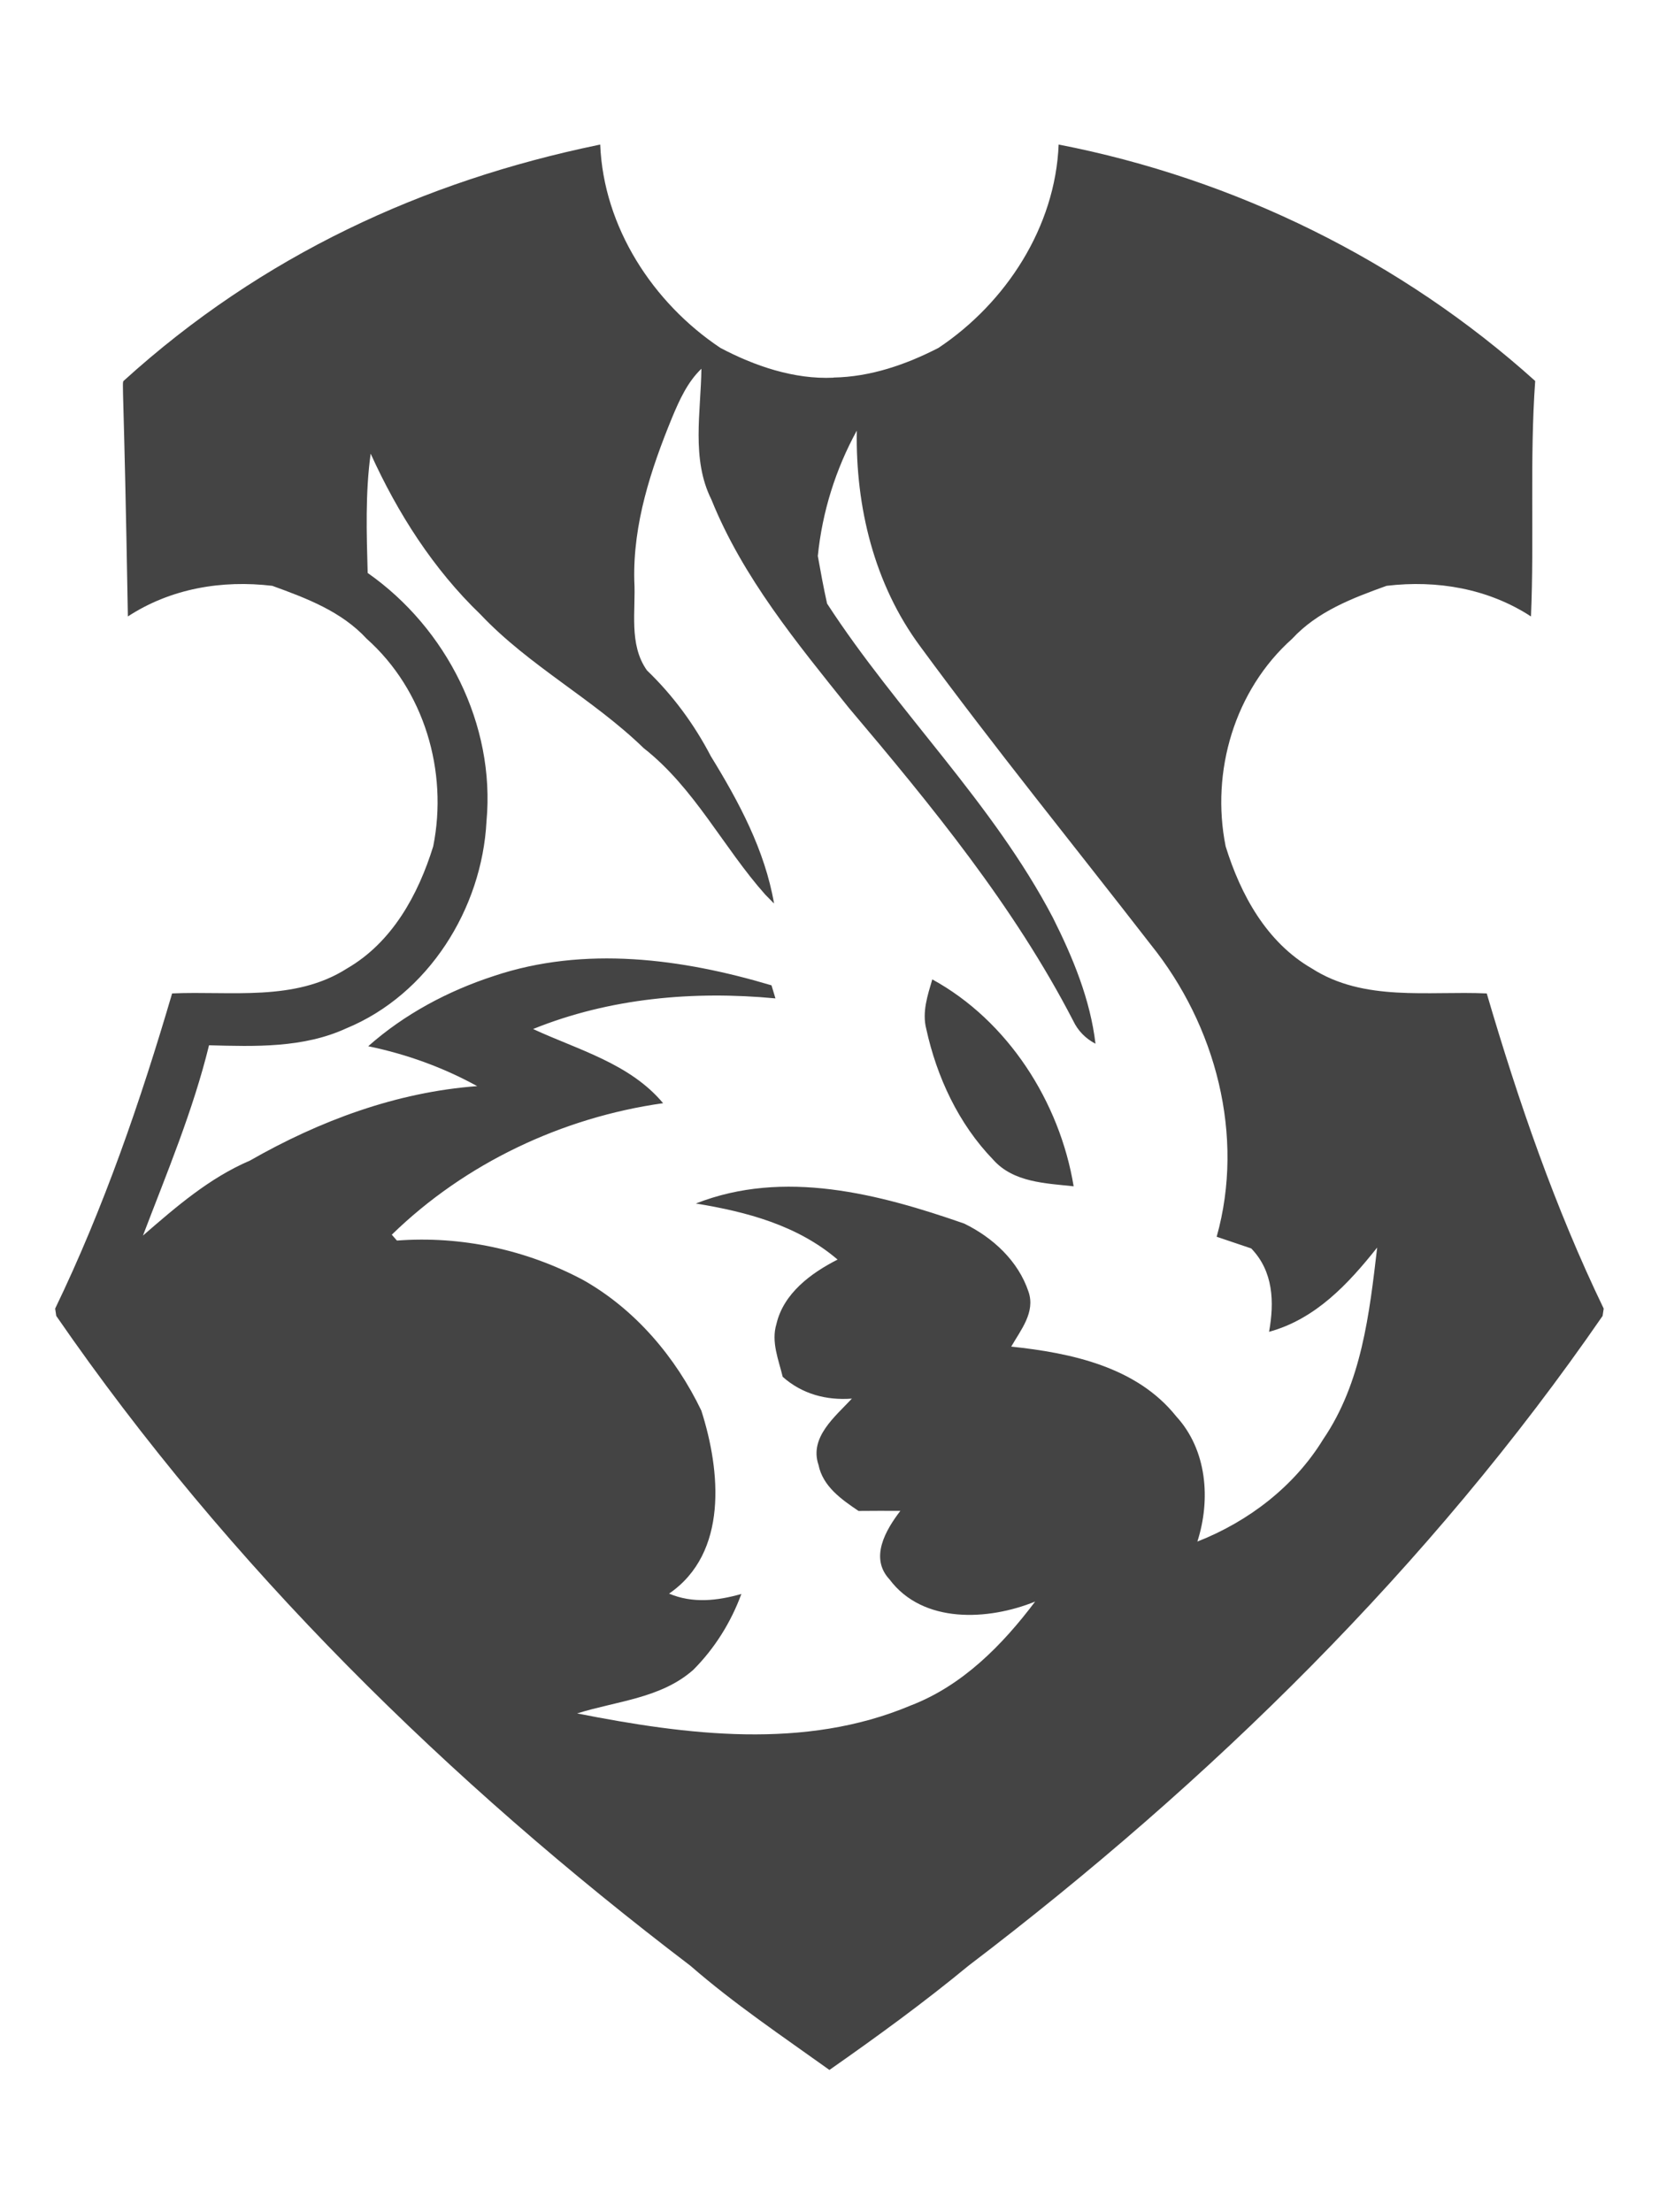 <!-- Generated by IcoMoon.io -->
<svg version="1.1" xmlns="http://www.w3.org/2000/svg" width="24" height="32" viewBox="0 0 24 32">
<title>afc</title>
<path fill="#444" d="M15.316 2.091v0c2.551 0.496 4.961 1.68 6.893 3.42-0.081 1.134-0.013 2.272-0.061 3.406-0.62-0.404-1.36-0.53-2.089-0.443-0.494 0.178-1.001 0.37-1.366 0.766-0.831 0.741-1.18 1.918-0.962 3.003 0.217 0.7 0.592 1.388 1.247 1.766 0.756 0.485 1.683 0.323 2.53 0.361 0.457 1.556 0.986 3.096 1.692 4.559l-0.016 0.106c-2.498 3.623-5.679 6.74-9.174 9.4-0.647 0.534-1.324 1.026-2.011 1.507-0.681-0.488-1.378-0.956-2.011-1.507-3.494-2.659-6.676-5.777-9.174-9.4l-0.016-0.106c0.706-1.463 1.235-3.003 1.692-4.559 0.847-0.038 1.774 0.123 2.53-0.361 0.654-0.378 1.030-1.066 1.247-1.766 0.218-1.085-0.13-2.262-0.962-3.003-0.365-0.396-0.872-0.587-1.366-0.766-0.729-0.087-1.469 0.038-2.089 0.443-0.058-3.374-0.090-3.382-0.061-3.408 2.006-1.822 4.346-2.889 6.856-3.41 0.013-0.003 0.025-0.005 0.038-0.008 0.048 1.192 0.761 2.289 1.738 2.941 0.489 0.259 1.066 0.459 1.638 0.431v-0.002c0.533-0.009 1.048-0.187 1.518-0.429 0.977-0.652 1.69-1.749 1.738-2.941zM10.148 5.333c-0.202 0.193-0.319 0.453-0.425 0.707-0.307 0.749-0.567 1.538-0.547 2.359 0.025 0.433-0.085 0.919 0.183 1.298 0.374 0.359 0.684 0.78 0.924 1.241 0.406 0.66 0.782 1.36 0.915 2.132-0.031-0.032-0.096-0.097-0.127-0.129-0.61-0.685-1.024-1.543-1.759-2.119-0.733-0.712-1.657-1.189-2.36-1.933-0.684-0.657-1.2-1.467-1.59-2.327-0.078 0.572-0.059 1.151-0.043 1.726 1.14 0.798 1.848 2.194 1.719 3.591-0.065 1.266-0.842 2.508-2.030 2.997-0.62 0.285-1.318 0.262-1.984 0.244-0.232 0.948-0.61 1.845-0.956 2.753 0.476-0.413 0.959-0.833 1.546-1.084 1.011-0.578 2.121-0.991 3.289-1.078-0.494-0.272-1.025-0.463-1.576-0.577 0.523-0.464 1.154-0.8 1.817-1.016 1.311-0.44 2.72-0.252 4.017 0.135 0.014 0.048 0.043 0.142 0.057 0.189-1.183-0.112-2.397-0.006-3.506 0.443 0.654 0.303 1.4 0.498 1.881 1.073-1.462 0.206-2.866 0.87-3.925 1.902 0.019 0.022 0.056 0.063 0.074 0.085 0.93-0.071 1.876 0.133 2.697 0.572 0.752 0.425 1.336 1.115 1.707 1.888 0.279 0.872 0.39 2.059-0.467 2.647 0.342 0.144 0.697 0.104 1.046 0.005-0.15 0.409-0.386 0.787-0.694 1.096-0.465 0.414-1.113 0.453-1.682 0.632 1.584 0.312 3.292 0.532 4.826-0.115 0.749-0.287 1.327-0.875 1.8-1.503-0.677 0.274-1.622 0.327-2.107-0.321-0.291-0.312-0.055-0.714 0.157-0.991-0.202-0.002-0.403 0-0.605 0.001-0.246-0.166-0.516-0.354-0.579-0.666-0.136-0.4 0.243-0.7 0.483-0.959-0.37 0.028-0.721-0.066-1.001-0.315-0.060-0.249-0.169-0.505-0.091-0.763 0.103-0.445 0.5-0.737 0.885-0.933-0.58-0.496-1.315-0.691-2.050-0.811 1.273-0.501 2.647-0.14 3.881 0.29 0.415 0.202 0.782 0.54 0.931 0.986 0.102 0.297-0.112 0.553-0.25 0.794 0.864 0.091 1.815 0.292 2.386 1.008 0.447 0.486 0.502 1.204 0.307 1.812 0.741-0.291 1.403-0.798 1.821-1.481 0.556-0.816 0.668-1.817 0.78-2.772-0.418 0.526-0.89 1.034-1.564 1.219 0.078-0.432 0.062-0.875-0.258-1.206-0.168-0.056-0.334-0.114-0.5-0.169 0.41-1.461-0.012-3.055-0.951-4.223-1.115-1.439-2.263-2.852-3.34-4.32-0.663-0.896-0.934-2.015-0.915-3.118-0.307 0.56-0.5 1.177-0.564 1.814 0.041 0.23 0.083 0.459 0.134 0.688 1.017 1.566 2.396 2.88 3.267 4.544 0.288 0.574 0.54 1.18 0.616 1.823-0.146-0.077-0.254-0.188-0.323-0.333-0.857-1.658-2.048-3.11-3.247-4.528-0.751-0.939-1.533-1.885-1.987-3.012-0.293-0.586-0.151-1.266-0.144-1.894zM13.487 14.167c1.094 0.599 1.844 1.773 2.045 2.993-0.406-0.044-0.872-0.055-1.165-0.386-0.499-0.516-0.815-1.194-0.967-1.89-0.063-0.243 0.019-0.486 0.087-0.717z"></path>
</svg>
